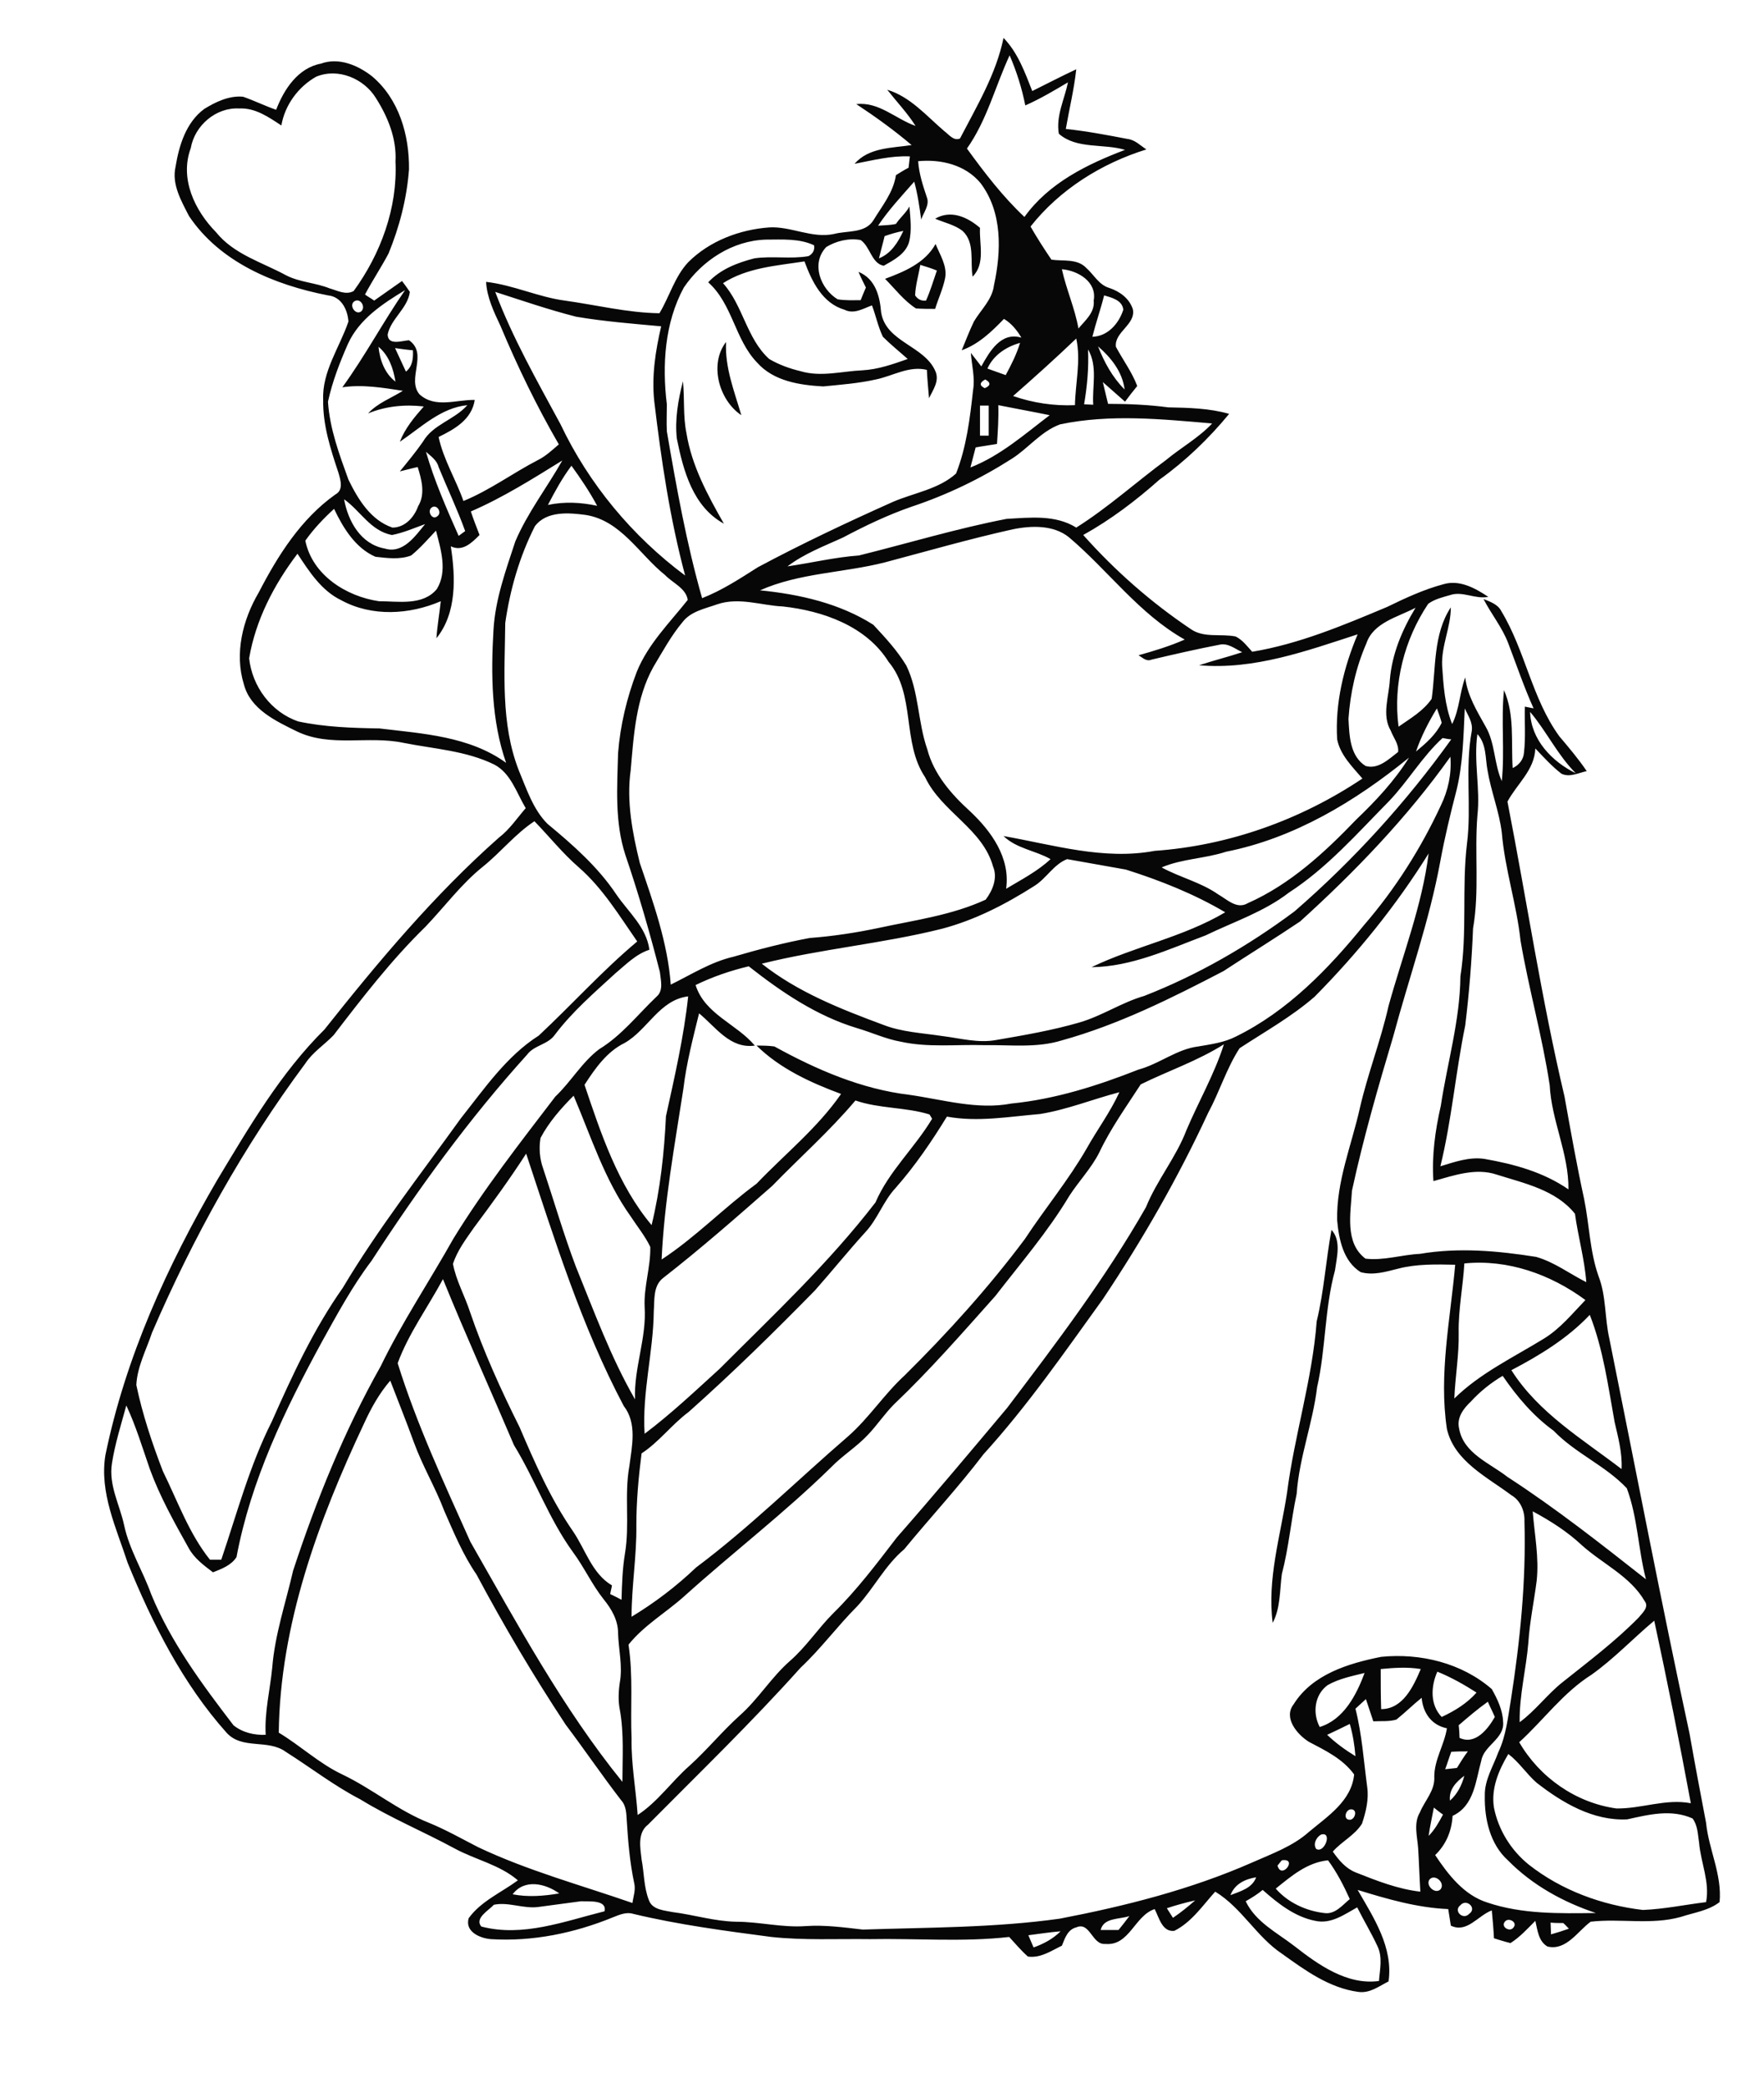 <?xml version="1.0" encoding="utf-8"?>
<!-- Generator: Adobe Illustrator 21.0.2, SVG Export Plug-In . SVG Version: 6.00 Build 0)  -->
<svg version="1.2" baseProfile="tiny" id="Layer_1" xmlns="http://www.w3.org/2000/svg" xmlns:xlink="http://www.w3.org/1999/xlink"
	 x="0px" y="0px" viewBox="0 0 405 479" overflow="scroll" xml:space="preserve">
<path fill="#070707" d="M305.7,282.3c2.3,2.5,1.2,6.3,0.8,9.3c-2.4,8.8-2.1,18-4.1,26.8c-1,8.3-4.1,16.1-4.7,24.5
	c-1.3,6.1-1.8,12.3-3.4,18.4c-0.5,3.8-0.3,7.8-2.1,11.2c-1.3-10.1,1.8-20,3.3-29.9c1.7-13.2,5.8-26,6.8-39.3
	C304,296.3,304.4,289.3,305.7,282.3 M155.4,100.7c-0.5-4.4,0.3-8.9,1.4-13.2c0.4,4,0,8,0.8,11.9c1.2,7.5,4.9,14.3,8.6,20.8
	C159.1,116.3,156.9,108.1,155.4,100.7 M170.2,95.3c-5.2-3.5-7.4-11.8-3.5-16.8C166.4,84.4,168.6,89.8,170.2,95.3 M211.3,60.8
	c-0.4,2.3-1.1,4.6-1.2,7c0.6,0.9,1.4,1.3,2.5,1.2c1-2.2,1.7-4.6,2.5-6.9C213.9,61.6,212.6,61.2,211.3,60.8 M214.8,56
	c1,2.5,2.7,5,2.2,7.8c-0.5,2.5-1.6,4.8-2.3,7.1c-1.5,0-2.9,0-4.4-0.1c-2.8-1.8-4.8-4.5-7.1-6.8C207.5,62.4,212.4,60.4,214.8,56
	 M214.7,50.2c3.6-2.1,7.4-0.4,10.3,2.1c-0.2,3.7,1.3,8.2-1.7,11.2c-0.6-3.5,0.6-7.8-2.3-10.5C219.2,51.6,216.8,51.1,214.7,50.2
	 M236.1,444.2c0.4,0.9,0.8,1.9,1.2,2.8c2.3-0.8,4.5-2,6.2-3.7C241,443.5,238.5,443.9,236.1,444.2 M356,441.3c0,0.7,0.1,2,0.1,2.7
	c1.4-0.4,2.7-0.8,4.1-1.3c-0.3-0.3-0.9-1-1.3-1.3C357.9,441.4,356.9,441.4,356,441.3 M345.5,441.1c-1,1.2,1.2,2.5,2,1.3
	C348.5,441.2,346.3,440,345.5,441.1 M252.7,443c1.4,0,2.7,0,4.1,0c0.8-1,1.7-2.1,2.5-3.2C257,440.6,253.4,440.1,252.7,443
	 M335.3,437.3c-1.7,1.3,0.6,3.5,2,2C339.2,438,336.7,435.7,335.3,437.3 M267.9,438c0.3,0.5,1,1.6,1.4,2.2c1.8-1.2,3.5-2.6,5.1-4
	C272.2,436.7,270,437.3,267.9,438 M133.4,436.4c-3.2,0.4-6.5,0.9-9.7,1.3c-3.5,0.5-6.9-1.2-10.3-0.5c-1.2,1.3-4.5,3.1-2.9,5
	c9.5,2.5,19.1-1.2,28.3-3.5C139.4,436,135.2,436.5,133.4,436.4 M286,436.4c2.3,4.8,7.2,7.2,11.2,10.3c5.5,4.3,12.1,9,19.4,8
	c0.2-2.7,0.9-5.5-0.4-8.1c-1.4-3-3.1-5.8-4.6-8.8c-2.9,1.6-6,3.9-9.6,3.1c-4.7-0.9-8.6-4-12.1-7.1
	C288.7,434.8,287.4,435.6,286,436.4 M117.7,434.8c3.5,0.7,7.2,0.4,10.7-0.2C125.2,432.3,120.4,431.2,117.7,434.8 M328.3,431.3
	c-1.2,1.3,1.1,3.6,2.4,2.4C331.9,432.3,329.6,430.1,328.3,431.3 M282.5,435c2.3-0.9,5-1.6,5.9-4.1
	C285.9,431.3,283.5,432.4,282.5,435 M292.9,433.5c2.8,3.2,6.9,5.1,11.1,5.6c2.5,0.4,4.2-1.8,5.9-3.2c-1.4-3.1-3-6.2-5-8.9
	C300.1,427.5,296.5,430.6,292.9,433.5 M294.3,427c-0.3,0.3-0.7,0.9-1,1.2C294.2,431.6,298.1,426.4,294.3,427 M303.3,421.1
	c-1.1,0.6-1.9,2.2-1.1,3.3C304.1,425.5,306,420.3,303.3,421.1 M329.2,414.9c-0.4,2.2-0.9,4.3-1.2,6.5c1.4-1.4,2.4-3.2,3.3-4.9
	C330.7,416.1,329.7,415.3,329.2,414.9 M310.2,415.3c-1.3,0-1.9,2.4-0.3,2.4C311.1,417.7,311.8,415.3,310.2,415.3 M332.9,413.3
	c1.7-1.5,2.7-3.5,3.3-5.7C334.3,409,332.6,410.8,332.9,413.3 M346.3,402.6c-2.2,3.7-4,7.9-3.3,12.3c1,5.1,3.9,9.8,8,13.1
	c7.5,5.9,16.8,9.3,26.2,10.4c4.9-0.2,9.6-1.2,14.5-1.8c0.9-4.6-1.2-9-1.6-13.6c-0.3-1.9-0.3-4-1.5-5.6c-4.9-2.2-10-0.9-15,0.2
	c-7.8,0.4-14.9-3.8-20.8-8.4C350.5,407.2,348.8,404.5,346.3,402.6 M333.2,402.1c-0.5,1.3-0.9,2.7-1.4,4c0.7-0.1,2-0.2,2.7-0.3
	c0.8-1.3,1.6-2.6,2.5-3.8C335.8,402,334.5,402,333.2,402.1 M304.7,398.2c2,1.9,4.2,3.5,6.5,4.9c-0.2-2.5-0.6-5-1.3-7.4
	C308.1,396.6,306.4,397.4,304.7,398.2 M334.9,396c0.1,0.7,0.2,2.2,0.2,2.9c3.6,1.7,6.5-2,8.1-4.8c-0.5-1.2-1.1-2.3-1.6-3.5
	C339.2,392.3,337,394.2,334.9,396 M311.2,392.2c1.5,5.9,1.9,12,2.7,18c0.4,2.8-0.3,5.7-1.2,8.4c-1.7,2.7-4.7,4.1-6.7,6.4
	c1.4,2,3,3.9,5.3,4.8c4.8,1.9,9.6,3.8,14.8,4.4c-0.2-3.3-0.3-6.6-0.5-9.9c-0.2-2.8-1.1-5.8,0.4-8.3c1.1-2.7,3.5-5,3.3-8.2
	c0-3.9,2.3-7.3,2.9-11.1c-3.5-0.7-5.5-3.5-5.8-7c-2,1.6-3.8,3.4-5.8,5c-1.7,0.5-3.5,0.3-5.3,0.4c-0.6-1.7-1.1-3.4-1.7-5.1
	C312.8,390.7,312,391.5,311.2,392.2 M330,383.7c-1.5,3.4-1.7,7.6,1,10.4c3-1.4,5.8-3.1,8-5.6C336.2,386.7,333.2,385,330,383.7
	 M304.8,386.8c-3,2.2-3.5,6.4-1.8,9.6c5.5-1.7,8.4-7.3,10.3-12.4C310.5,384.7,307.4,385.3,304.8,386.8 M317,383.1
	c0,3.1,0,6.1,0.1,9.2c5,0,7.4-5.2,9.1-9.2C323.2,382.6,320.1,382.8,317,383.1 M365.4,384.4c-6.5,4.1-11,10.4-16.6,15.5
	c4.7,8.1,13,13.9,22.3,15.2c5.7,0.1,11.3-2.3,17.1-1.2c-2.6-14-5.4-28-8.4-41.9C374.9,376.1,370.6,380.7,365.4,384.4 M351.9,346.9
	c0.4,5.3,1.5,10.6,0.9,16c-0.6,4.7-1.6,9.4-1.9,14.1c-0.5,6.1-2.1,12.1-2,18.3c3.7-2.7,6.4-6.5,10-9.3c5.9-4.7,12-9.3,17.3-14.7
	c0.8-1,2.5-2.4,1.4-3.8c-3.3-5.7-9.6-8.5-14.4-12.8C359.9,351.6,356,349.1,351.9,346.9 M83.6,326.7c-10.5,22.3-19.3,46.2-19.6,71
	c5,3,9.3,7.1,14.6,9.6c6.9,3.3,12.8,8.3,19.9,11.1c3.9,1.6,7.6,3.7,11.3,5.6c11.4,5.4,23.6,8.7,35.4,12.8c0.2-1.5,0.8-3,0.4-4.6
	c-1-4.7-1.4-9.5-1.7-14.3c-0.1-1.6-0.1-3.4-1.3-4.7c-4.4-5.7-8.4-11.6-12.7-17.3c-7.4-11.2-14.2-22.7-20.5-34.5
	c-3.1-4.5-5.2-9.6-7.4-14.6C100,341.5,97,336.5,95,331c-1.7-4.7-3.6-9.4-5.4-14.1C87.1,319.8,85.2,323.2,83.6,326.7 M337.7,321.7
	c-1.7,1.6-3.3,3.7-2.7,6.2c1,5.7,7,7.9,11.1,11.1c11.1,7.2,21.5,15.4,31.8,23.5c-1.8-6.9-1.9-14.2-4.4-20.9
	c-4.9-5.2-11.8-8-16.8-13.2c-4.7-3.4-8.4-7.8-11.7-12.6C342.3,317.4,339.8,319.4,337.7,321.7 M347,314.5
	c6.2,9.8,16.3,15.8,25.3,22.7c0.2-3.7-0.8-7.3-1.6-10.8c-1.5-8.3-2.6-16.7-5.7-24.6C359.9,307.2,353.5,311.1,347,314.5 M91.3,312.9
	c4.4,14.1,10.7,27.6,16.7,41c10.8,18.9,21.2,38.2,34.9,55.1c0-5.5,0.4-11.1-0.6-16.6c-0.4-2-0.3-4.2,0-6.2c0.7-3.8-0.3-7.6-0.4-11.4
	c0-2.9-1.5-5.5-3.3-7.7c-2.7-3.4-4.5-7.4-7.1-10.9c-5.5-7.6-8.6-16.5-13.5-24.5c-5.4-12.7-11.1-25.3-16.3-38.1
	C98.2,300.1,93.8,306.1,91.3,312.9 M336.2,290c-0.3,5.3-1.4,10.6-1.3,15.9c0.1,5.1-0.8,10.1-1,15.1c5.9-5.8,13.5-9.4,20.5-13.7
	c3.8-2.3,6.6-5.8,9.6-8.9C356,292.5,346.2,289,336.2,290 M108.8,281.8c-1.8,2.6-3.8,5.2-4.8,8.3c0.7,3.8,2.7,7.3,3.9,11
	c3.1,9.1,7.1,17.9,11.4,26.5c3.5,8.2,7.1,16.4,12.2,23.8c2.9,4.2,4.4,9.8,9,12.5c-0.1,0.7-0.3,1.3-0.4,2c0.9,0.4,1.8,0.9,2.6,1.3
	c0.1-3.6,0.2-7.1,0.8-10.7c1.1-6.6-0.2-13.4,1-20c0.6-4.6,1.8-9.8-1.3-13.8c-9.7-18.3-15.9-38.3-22.4-57.9
	C117,270.7,112.9,276.3,108.8,281.8 M196.4,252.6c-5.9,7-12.8,13.1-19.1,19.6c-8.2,7.2-16.4,14.4-25,21.1c-2.4,1.8-2,5.1-2.2,7.7
	c-0.1,9.4-2.7,18.6-2.1,28.1c6.1-4.6,11.6-9.8,17.2-14.9c12.3-12.3,25.1-24.3,35.8-38.2c3.1-7.2,9-12.5,13-19.2
	c-0.1-0.2-0.4-0.7-0.6-1C207.9,254.1,201.9,254.5,196.4,252.6 M124.1,261.2c-0.4,2.3-0.2,4.8,0.6,7c2.5,7.5,4.7,15.1,7.5,22.5
	c4.2,10.3,8,20.8,13.6,30.5c-0.3-7.2,2.7-14.1,2.2-21.3c-0.2-4.6,1.4-9.1,1.3-13.7c-1.2-2.5-3-4.7-4.5-7c-6-8.4-9.1-18.3-13.1-27.7
	C128.8,254.4,126,257.6,124.1,261.2 M238.8,255.7c-7.1,0.6-14.3,1.9-21.4,0.6c-3.5,5.7-7.3,11.3-11.8,16.4c-2.8,3-4.1,7.1-6.9,10.1
	c-4,4.4-7.7,9-11.6,13.4c-9.4,9.6-19,19-29,27.9c-3.9,2.9-6.8,6.9-10.8,9.5c-0.7,5.5-1.2,11-1.2,16.5c0.1,7-1.1,14-1.1,21
	c5.3-3.2,10.3-7,14.8-11.3c12.3-9.2,23.3-20.1,34.9-30.1c4.8-4.2,8.3-9.7,13-14c9.9-9.8,19.3-20.2,27.6-31.3
	c4.6-7,10-13.5,14.2-20.8c2.4-4.3,5.4-8.3,7.5-12.9C250.9,252.3,245,254.7,238.8,255.7 M261.9,248.9c-3.3,5.1-6.9,10.1-9.5,15.6
	c-1.8,3.6-4.7,6.6-6.9,10c-4.9,8.2-11.2,15.5-17,23c-7.5,8.4-15,17-23.2,24.8c-2.2,2.2-3.9,4.8-6,7c-2.6,2.8-5.9,4.8-8.5,7.5
	c-10.6,10.4-22.5,19.5-33.6,29.5c-4.2,3.8-9.3,6.7-12.9,11.2c1.1,7.2,0.4,14.4,0.7,21.6c-0.1,5.8,1,11.6,1.4,17.5
	c4.6-3,7.8-7.7,11.9-11.3c4-3.6,7.5-7.9,11.5-11.5c4.3-3.8,7.2-8.7,11.5-12.5c3.8-3.3,6.5-7.5,10-11c5.4-5.3,10-11.4,14.6-17.4
	c8.6-9.8,16.9-19.7,25.3-29.7c11.3-14.9,22.6-29.8,31.9-46.1c2.5-6.2,6.9-11.4,9.3-17.7c2.8-6.6,6.4-12.8,8.6-19.7
	C275,243.5,268.2,245.8,261.9,248.9 M143.4,239.4c-4.1,2-6.8,5.9-9.2,9.6c3.8,11.3,7.7,23,15.4,32.2c2-8.2,2.9-16.6,3.3-25
	c2-9.1,4.1-18.2,5.1-27.5C151.4,229.5,148.7,236.4,143.4,239.4 M301.8,228.8c-5.3,4.6-11.4,8-17.2,11.8c-3,4.6-4.6,10-7.2,14.8
	c-6.9,14.9-15.1,29.2-24.2,42.8c-8.8,12.2-17.3,24.5-27.4,35.6c-5.7,7.5-12.2,14.5-18.2,21.8c-4.4,3.7-7,9-10.8,13.1
	c-4.5,4.5-8.3,9.7-13,14.1c-11.2,12.5-23.2,24.1-35,36c-2.5,1.9-1.8,5.3-1.5,8c0.6,3.1,0.5,6.4,1.7,9.4c0.8,2.2,3.6,2.3,5.5,2.7
	c4.8,0.6,9.5,2.1,14.5,2.2c5.4,0,10.6,1.4,16,1c4.4-0.3,8.7,0.3,13.1,0.8c15.1-0.5,30.2-0.4,45.2-2.5c15.1-2.9,30.1-6.7,44.2-12.9
	c4.5-2,9.3-3.7,13-7c4.3-3.6,9.8-7.1,10.4-13.2c-2.6-3.6-6.6-5.5-10.4-7.5c-2.7-1.7-5.9-5.5-3.5-8.6c4.3-6.9,12.6-9.4,20.1-10.9
	c9-0.9,18.5,1.4,25.4,7.4c1.3,2.3,2.5,4.8,2.6,7.5c0.4,3.9-4.4,5.4-5,8.9c-1.3,4.6-1.6,10.4-6.6,12.7c-0.2,3.5-1.5,6.6-4,9
	c3,4.5,6.6,9.2,12,10.9c8,2.7,16.6,2.5,24.9,2.4c-7.5-2.5-14.6-6.4-20.2-12.1c-4.1-3.7-5.4-9.5-5.3-14.8c-0.1-3.6,1.9-6.7,3.1-10
	c1.8-3.8,2.2-8,2.9-12.1c2.1-13.5,3.5-27.2,3.1-40.9c0.1-2.3-0.9-4.8-3-6c-5.6-4.2-13.1-7.8-14.8-15.2c-1.9-12.6,0.8-25.2,1.9-37.7
	c-4.4-0.1-8.9-0.2-13.1,0.9c-2.8,0.7-5.7,1.6-8.6,0.8c-4-2.5-5-7.5-5.4-11.9c-0.2-8.9,3.3-17.2,5.2-25.7c1.8-7.9,4.8-15.5,6.6-23.5
	c3.2-11.6,7.7-23,9.2-35C320.6,207.8,311.7,218.8,301.8,228.8 M110.9,198.9c-5,4-8.8,9.2-13.2,13.8c-7.8,7.6-14.5,16.3-21.1,24.9
	c-2.1,2.2-4.8,3.9-6.5,6.5c-14.2,19.1-25.8,40-35.2,61.8c-1.3,3.9-3.4,7.8-3.6,12c1.4,6.7,3.6,13.3,6.1,19.8
	c3.4,6.9,6,14.3,10.8,20.3c0.6,0,1.9,0,2.6,0c3.6-10.6,6.5-21.6,11.6-31.7c4.7-10.6,9.6-21.2,16.3-30.7
	c8.1-13.6,17.9-26.1,27.1-38.9c5.4-6.8,10.5-14.3,17.9-19c7.6-7.1,14.6-14.9,22.6-21.6c-4.1-5.9-7.9-12.2-13.4-17
	c-3.7-3.2-6.8-7.1-10.2-10.6C118.3,191.4,115,195.6,110.9,198.9 M298.5,211.5c-5.8,3.9-11.8,7.6-17.6,11.4
	c-11.9,6.2-24.1,12.3-37.1,15.9c-5.8,1.8-11.9,1-17.8,1.1c-6.4-0.2-12.9,0.6-19.2-0.8c-3.4-0.6-6.6-2.1-10-3.1
	c-9.3-2.8-17.4-8.3-24.9-14.2c-4.2,1-8.3,2.4-12.2,4.3c2.1,6.7,9.4,8.9,13.6,13.9c-5.7,0.8-9-4.3-12.8-7.4
	c-1.4,5.7-2.9,11.4-3.6,17.3c-2,13-4.4,26-5,39.2c7.8-5.1,14.3-11.9,21.8-17.4c6.5-6.8,14-12.8,19.4-20.6c-7-2.6-14-5.8-19.4-11.1
	c1.4,0,2.7,0,4.1,0.2c9.6,5.3,20,9.8,31,11.1c7.7,1.1,15.6,3.5,23.4,2c10.1-1,19.8-4.1,29.2-7.8c4.8-1.3,8.8-4.7,13.7-5.3
	c2.9-0.5,6-0.9,8.7-2.3c11.8-5.8,21.2-15.5,29.4-25.6c7.1-8.2,13-17.5,17.6-27.4c1.7-3.5,2.5-7.3,2.2-11.2
	C323.1,187.6,311.2,200,298.5,211.5 M281.5,195.5c-4.9,1.6-10.1,1.6-14.8,3.6c4.2,2.3,9,3.4,13,6.2c2.1,1.2,4.3,3.5,6.8,2
	c9.7-4.3,17.6-11.6,24.9-19.2c4.5-4.3,8.8-8.9,12.1-14.2C311.1,184,297.1,192.4,281.5,195.5 M324.3,173.3
	C324.8,173.8,324.8,173.8,324.3,173.3 M339.2,168.5c-0.9,6.2,0.7,12.5,0,18.7c-0.7,8.6,0.5,17.3-1,25.9c-0.3,7.5-0.9,14.9-1.8,22.3
	c-2.2,10.7-3.1,21.7-5.7,32.3c3.3-1,6.6-2.2,10.1-1.7c6.8,1.2,13.5,3,19.3,7c0.1-8.2-3.9-15.8-4.3-23.9c-1.7-11.2-4.8-22.1-6.7-33.2
	c-0.9-8.4-3.6-16.4-4.3-24.8c-0.6-4.9-2.5-9.5-3.3-14.4C341,174,341.3,170.8,339.2,168.5 M331.2,169.4c-4.7,4.3-7.9,9.9-12.3,14.5
	c-7.3,7.4-14.2,15.3-23,21c-5.7,4.4-12.7,6.7-19.1,9.8c-8.5,3.2-17,7.2-26.2,7.3c10-4.8,21.1-6.9,30.7-12.6
	c-7.1-4.2-14.9-7.3-22.8-9.8c-4.5-0.8-9-1.6-13.5-2.4c-3.1,1.2-4.8,4.5-7.6,6.2c-6.6,4.2-13.6,7.8-21.2,9.8
	c-13.6,3.4-27.7,4.6-41.3,8c8.2,6.5,18.1,10.4,27.8,14c4.3,1.7,9,1.9,13.6,2.6c4.1,0.5,8.3,1.7,12.5,0.9c6.4-1.1,12.8-2.2,19-4
	c5.2-1.5,9.7-4.6,14.9-6.1c12.3-4.8,23.9-11.5,34.5-19.4c13.5-11.7,25.6-25,36-39.5C332.7,169.7,331.7,169.5,331.2,169.4
	 M323.3,168.3C323.8,168.8,323.8,168.8,323.3,168.3 M351.3,163.4c0.2,6.4,5,11.4,10.5,14.1C357.6,173.3,355.1,167.9,351.3,163.4
	 M336.3,162.6c-0.3,6.3-0.4,12.7-1.9,18.8c-1.4,5.4-2.7,10.8-3.7,16.2c-2.5,13.7-7.2,26.8-10.8,40.2c-3.5,11.7-6.9,23.5-9.5,35.5
	c-0.3,5.2-1.7,12,3.1,15.6c4.2,0.5,8.3-0.9,12.5-1.1c8.9-1.5,17.9-0.7,26.7,0.7c4.2,1.2,7.7,3.9,11.5,5.8
	c-0.4-5.3-1.9-10.5-2.6-15.7c-4.4-5.5-11.7-7-18-9c-4.8-1.6-9.8,0.2-14.5,1.5c-0.4-5.8,0.4-11.6,1.7-17.3c1.5-9.9,4.4-19.6,4.5-29.7
	c1.6-10.1,0.3-20.3,1.5-30.4c1.1-8.6-0.5-17.3,1.1-25.9C338.2,165.8,337,164.2,336.3,162.6 M325.1,172.5c2.3-1.9,4.6-3.9,5.9-6.6
	c-0.3-1.1-0.7-2.2-1.1-3.3C328,165.7,326.3,169,325.1,172.5 M313.7,147.7c-2.4,5.5-3.7,11.4-4.1,17.3c0.2,3.8,0.3,8.5,3.9,10.8
	c2.9,0.9,5.4-1.6,7.5-3.2c0.2-1.8-1.1-3.3-1.7-4.9c-2.1-3.6-0.4-7.8-0.2-11.7c0.5-5.9,2.8-11.4,5.9-16.5
	C320.8,141.7,315.3,142.9,313.7,147.7 M164.7,138.7c-2.8,1-6.1,1.6-8,4.1c-2.6,3.1-4.6,6.8-6.7,10.3c-4,7.2-4.5,15.6-5.2,23.7
	c-1,7.1,0.4,14.4,2.1,21.3c3.1,9.1,6.4,18.3,7.1,27.9c4.7-2.3,9.2-5.2,14.4-6.4c5.8-1.7,11.6-3.2,17.5-4.3
	c5.3-0.4,10.6-1.2,15.8-2.3c8.3-1.8,16.8-2.9,24.6-6.5c1.6-2.1,2.8-5,1.7-7.6c-2.4-8.7-11.8-12.5-15.6-20.5c-5.4-8-2.1-19-8.4-26.5
	c-5.1-8.2-15.1-11.7-24.3-12.7C174.9,139,169.7,137,164.7,138.7 M232.5,121.5c-9.9,2.2-19.6,5-29.4,7.6c-9.5,2.4-19.6,2.4-28.6,6.4
	c9.1,0.9,18.3,3,26,7.9c2.7,2.9,5.5,5.9,7.6,9.4c2.9,6,2.6,12.9,4.8,19.2c1.5,5.7,5.5,10.3,9.8,14.2c4.9,4.6,9.3,10.7,8.3,17.8
	c3.5-2.1,7.2-4,10.2-6.8c-3.5-2-7.8-2.4-10.8-5.3c11.4,2,23,5.6,34.7,3.4c17-1.2,33.5-7.1,47.7-16.6c-2.3-2.7-5.1-5.4-5.8-9
	c-0.5-8.3,1.5-16.5,4.7-24.1c-11.7,3.8-23.8,8.2-36.4,7.1c3.3-1.1,6.6-1.9,9.9-3c-1.7-0.8-3.3-2.2-5.3-1.7c-5.2,1-10.4,2.2-15.5,3.4
	c-1.2,0.5-2-0.4-3-1c3.6-1,7.2-2.1,10.6-3.6c-10.5-5.9-17.6-15.9-26.6-23.5C241.9,120.5,236.9,120.6,232.5,121.5 M122.8,120.8
	c-3.5,6.9-5.7,14.5-6.8,22.2c-0.1,11.3-1.1,23,3.1,33.8c1.8,4.3,3.3,9,6.6,12.3c5.8,4.8,11.6,9.9,15.8,16.2
	c2.8,4.1,6.9,7.5,7.6,12.7c-3.1,1-5.4,3.4-7.8,5.4c-4.9,4.5-9.9,8.8-13.9,14.1c-1.6,2.3-4.8,2.4-6.4,4.6
	c-13.3,14.7-24.9,30.7-35.7,47.3c-4.4,5.8-7.9,12.3-11.4,18.6c-8.5,15.6-16.3,31.8-19.6,49.4c-1.2,1.9-3.4,2.7-5.4,3.5
	c-2.1-1.6-4.3-3.2-5.6-5.6c-3.3-5.9-6.6-11.8-8.9-18.1c-1.7-4.9-3.2-9.9-5.4-14.6c-1.2,4.4-2.6,8.8-3.3,13.3
	c-0.8,5,1.8,9.5,2.8,14.2c1.2,5.6,4.3,10.5,6.2,15.8c4.5,11,11.7,20.7,18.9,30.1c2.1,1.7,4.8,2.3,7.4,2.2c-0.3-5.2,1-10.3,1.5-15.4
	c0.6-7.6,3.1-14.9,4.8-22.3c5.3-16.1,11.7-32,20.1-46.9c4.9-10.1,11.2-19.5,16.7-29.3c7-11.4,15.3-22,23.4-32.6
	c3.6-3.4,6.1-7.9,10.1-10.9c5.1-3.1,8.8-7.9,13.1-12c1.7-1.4,1-3.8,0.8-5.7c-2.3-9-4.9-18-7.9-26.8c-2.5-7.6-1.9-15.6-1.7-23.4
	c0.5-6.4,2-12.7,4.3-18.7c2.6-6.4,7.5-11.2,11.7-16.5c-0.4-2.7-3.5-3.9-5.2-5.7c-5.9-4.7-10.1-12.5-18.2-13.8
	C130.7,117.7,125.5,117.2,122.8,120.8 M70.1,124.1c1.6,7.9,9.4,12.8,16.9,13.9c4.4,0,10.1,1.1,13.3-2.8c2.5-4.1,0.9-9.1-0.2-13.4
	c-1.9,2-3.6,4-5.7,5.7c-2.6,1-5.5,0.6-8.2,0.3c-4.6-2-7.4-6.6-9.5-11C74.3,119,72,121.4,70.1,124.1 M99.1,116.5
	c-1.1,0.8,0.1,3,1.3,2C101.6,117.7,100.3,115.6,99.1,116.5 M79,114.6c0.9,5,3.8,10.3,9.3,11.3c4.2,1.3,7-2.8,9.3-5.6
	c-2.5,0.9-5,2-7.6,2.5C85.1,121.9,82.7,117.2,79,114.6 M131.2,106.9c-2.1,2.8-3.8,5.9-5.4,9c3.8-0.8,7.6-0.6,11.3,0.2
	C135.4,112.9,133.3,109.8,131.2,106.9 M108.1,117.4c0.6,1.8,1.3,3.6,2,5.4c-1.8,1.8-3.9,3.9-6.6,2.6c1.1,7.1,1.4,15.3-3.3,21.1
	c0.2-2.9,0.7-5.7,1-8.5c-7.2,3.1-15.8,3.6-22.8-0.2c-4.6-2.2-7.4-6.6-10.1-10.7c-5.4,7.1-9.6,15.2-11.1,24
	c0.7,6.5,5.1,12.4,11.3,14.5c6.1,1.3,12.4,1.5,18.6,1.6c10,1.2,20.7,1.8,29.1,7.9c-3.4-9.7-3.5-20.3-2.9-30.5c0.4-7,2.8-13.6,5-20.3
	c2.8-6.6,7.3-12.4,10.8-18.6C122.3,109.9,115.5,114.2,108.1,117.4 M97.8,103.7c1.9,6.6,4.7,13,7.5,19.3c0.4-0.3,1.1-0.8,1.5-1.1
	c-1.8-5-4.1-9.8-6.1-14.7C100.3,105.6,98.9,104.7,97.8,103.7 M243.4,97.4c-4.4,1.6-7.3,5.5-11.1,7.9c-7.2,4.6-14.9,8.3-23,11
	c-5.5,1.9-10.7,4.4-15.8,7.1c-4.4,2-8.9,3.7-12.7,6.6c5.5-0.8,10.9-2.1,16.4-2.5c11.3-2.8,22.5-6.2,33.9-8.4c5.4-0.3,11.2-1,16,2
	c7.3-4.6,13.7-10.4,20.6-15.5c3.5-2.9,7.5-5.1,10.6-8.4C266.7,96.2,254.9,95,243.4,97.4 M229.2,93c0.1,3-0.1,5.9-0.3,8.9
	c-1.7,0.3-3.3,0.5-4.9,0.8c-0.4,1.5-0.8,3.1-1.2,4.6c6.9-2.7,12.4-7.6,18.2-12C237.1,94.5,233.2,93.8,229.2,93 M225,93.1
	c0,2.3,0,4.6,0,6.9c0.5,0,1.5,0,2,0c0-2.3,0-4.6,0-6.9C226.5,93.1,225.5,93.1,225,93.1 M226.2,87.1c-1.3,0.7-1.4,1.4-0.1,2
	C227.5,88.5,227.5,87.8,226.2,87.1 M249.8,80.2c0.2,4.2-0.2,8.5-0.9,12.6c0.5,0,1.6,0.1,2.1,0.1C250.7,88.8,252.1,84.1,249.8,80.2
	 M252.1,79.5c1.4,3.6,3.3,7.1,6.1,9.9C257.7,85.3,255,82,252.1,79.5 M90.7,79.9c0.8,1.8,1.7,3.6,2.5,5.4c1.5-1.2,1.7-3,1.6-4.9
	C93.5,80.3,92.1,80.1,90.7,79.9 M86.9,79.6c0.3,3,1.4,6.1,3.9,8C90.3,84.6,89.3,81.6,86.9,79.6 M226.7,84.6c1.4,0.5,2.8,1,4.2,1.5
	c1.3-2.4,2.5-4.8,3.3-7.4C231,79.6,228.1,81.5,226.7,84.6 M232.6,90.9c4.6,1.6,9.4,2.3,14.2,2.1c0.1-5.1,1.4-10.2,0.3-15.3
	C242.4,82.2,237.5,86.6,232.6,90.9 M81.3,69.2c-1.2,0.9,0.3,3.2,1.6,2.3C84.1,70.5,82.7,68.2,81.3,69.2 M253.5,67.8
	c-0.8,3.2-1.9,6.3-2.7,9.5c3.6-0.1,6.1-3.1,7.1-6.2C257.7,68.9,255.2,68.3,253.5,67.8 M113.7,67c4,10.6,9.6,20.4,15,30.4
	c6.5,13.7,16.5,25.7,28.6,34.7c-3.5-13.1-5.5-26.6-7.1-40.1c-0.6-5.8,0.3-11.5,1.6-17.1c-6.5-0.6-13-1.1-19.5-2.2
	C126,71.1,119.9,69,113.7,67 M79.9,78.9c-1.9,4.3-3.6,8.7-4.6,13.3c0.4,6.2,2.6,12.1,4.7,17.9c2.2,4.5,5.1,9.3,10.1,11
	c2.9,0,5-2.4,5.9-4.9c1.7-2.8,0.8-6.1-0.1-9c-1.4,0.3-2.8,0.7-4.1,1c1.8-2.2,3.7-4.5,5.3-6.8c2.3-4,7.2-5,10.2-8.4
	c-6.1,0.6-10.6,5.1-15.5,8.4c1.2-3.1,3.3-5.6,5.5-8.1c-4.3-0.5-8.7-0.1-12.8,1.6c2.2-2.4,5.3-3.5,8-5.2c-4.6-0.7-9.3-1.5-13.9-0.8
	C83.9,81.6,88,73.8,93,66.6C87.9,69.7,82.5,73.2,79.9,78.9 M243.8,61.8c1,4.6,3,9,3.8,13.6c1.6-1.9,3.8-3.7,3.5-6.4
	C251.9,64.7,247.5,62.1,243.8,61.8 M166,65c4.6,5.1,5.4,12.7,10.6,17.4c2.2,1.3,4.7,2.2,7.2,2.8c4.7,1.4,9.5,0,14.2-0.2
	c3.6-0.2,7-1.4,10.4-2.6c-1.9-1.7-3.9-3.3-5.7-5.1c-1.1-2.3-1.6-4.8-2.5-7.2c-2,0.7-4.1,2.1-6.3,1c-5.1-1.5-7.5-6.5-9.2-11.1
	C178.3,61,171.6,61.4,166,65 M203.1,54.2c-0.4,1.7-0.9,3.4-1.3,5.1c2.8-1.1,4.4-3.7,5.6-6.3C205.9,53.3,204.5,53.7,203.1,54.2
	 M210.8,37c0.2,2.9,1.1,5.6,2,8.3c0.7,1.8-0.8,3.5-1.3,5.1c-0.4-2.9-0.8-5.8-1.6-8.7c-2.9,3.3-5.9,6.5-8.3,10.1
	c1.4-0.1,2.8-0.1,4.1-0.4c0.9-1.4,2.3-2.5,3.1-4c0.2,2.7,0.6,5.5-0.1,8.2c-0.8,2.7-3.5,4.1-5.8,5.4c-2.8-0.5-3.1-4.4-5.3-5.9
	c-2.7-0.5-5.6,0.2-7.9,1.6c-3.6,3.8-1.3,9.6,2.6,12c1.8,0.3,3.5,0.2,5.3,0.2c0.4-1,0.8-2,1.2-2.9c-0.6-1.2-1.2-2.4-1.7-3.6
	c3.9,1.6,4.9,5.6,5.2,9.3c1.1,6.9,10,7.6,12.5,13.6c0.9,2.2-0.6,4.2-1.5,6.1c-0.2-2.2-0.4-4.4-0.5-6.5c-4.1-1-7.8,1.4-11.7,2.2
	c-4,0.9-8.1,1.2-12.1,1.6c-5.4-0.3-11.4-1.2-15.2-5.5c-5.1-5.3-5.6-13.4-11.2-18.4c2.8-3,6.7-4.5,10.6-5.5c4.1-0.6,8.3,0.2,12.4-0.5
	c1-0.5,1.5-1.4,1.3-2.5c-3.4-1.6-7.3-1.3-11-1.3c-7.7,0.2-14.7,4.8-18.9,11c-4.4,8.1-5,17.8-3.9,26.8c0,2.1-0.1,4.1,0,6.2
	c2.2,12.8,4.5,25.7,8.1,38.3c4.6-1.8,8.7-4.5,12.8-7.1c10.1-5.4,20.5-10.3,31-15c4.9-2.1,10.5-2.9,14.5-6.5
	c2.4-6.1,3.2-12.7,3.9-19.1c0.5-2.9-0.3-5.7-0.5-8.6c0.8,1,1.6,2.1,2.4,3.1c1.9-3.4,4.5-8,9.2-6.6c-1-1.7-2.3-3.3-4-4.3
	c-2.8,2.9-5.8,5.8-9.7,7.2c0.9-2.2,1.8-4.5,2.8-6.6c1.6-2.7,4.2-5,4.6-8.3c1.7-7.8,2-16.8-3.1-23.5C221.6,37.8,216,36.5,210.8,37
	 M72.6,17.6c-4.1,2.3-7.2,6.5-8,11.2c-2.9-1.9-6-4.1-9.7-3.9c-5.3-0.3-10.2,3.9-11.1,9.1c-2.6,7,0.9,14.3,5.8,19.3
	c4.1,5.1,10.6,6.9,16.1,9.9c3.1,1.6,6.8,1.7,10,3c1.8,0.5,3.7,1.6,5.5,0.6c6.2-8.5,10.1-19.1,9.6-29.7c0.3-5.2-1.7-10.2-4.5-14.6
	C83.6,18.1,77.7,15.5,72.6,17.6 M222,34.1c4,5.5,8.2,11,13.2,15.7c5.6-7.8,14.4-12.1,23.1-15.4c-5-1.5-11.1-0.1-15.2-3.7
	c-0.7-4.1,1.3-7.9,2.1-11.8c-3.2,1.9-6.4,3.8-9.8,5.3c-0.8-4-2-7.8-3.6-11.5C228.5,19.8,226.6,27.6,222,34.1 M230.4,8.7
	c3.3,3.4,4.9,7.9,6.6,12.2c3.4-1.7,6.7-3.4,10.1-5c-0.5,4.6-1.6,9.1-2.4,13.7c4.8,0.5,9.5,1.4,14.2,2.3c1.7,0.2,2.9,1.5,4.3,2.4
	c-10.3,3.2-19.9,9.2-26.6,17.7c1.5,2.6,3.1,5.1,4.8,7.6c2.7,0.4,5.9-0.3,8,1.9c1.8,1.6,2.9,3.9,5.3,4.6c2.4,0.8,4.6,2.4,5.4,4.9
	c0.7,3.5-4.3,5.2-3.9,8.6c1.6,3,3.7,5.8,4.9,9c-1,1.2-1.9,2.4-2.8,3.6c-1.7-1.5-3.4-3-5.1-4.5c0.4,1.7,0.8,3.3,1.2,5
	c4.6,0,9.3,0.2,13.8,0.8c4.7,0.1,9.5,0.2,14,1.5c-4.7,5.7-10,10.8-16,15.1c-5.4,4.8-11.2,9.2-17.5,12.7c7.3,8.2,15.6,15.5,24.7,21.6
	c3,2.1,6.9,1,10.3,1.7c1.6,0.8,2.6,2.2,3.8,3.5c10.8-1.8,21-6.1,31-10.3c4.1-2,8.4-4,12.9-5.2c3.7-1.1,7.3,0.9,10.3,2.9
	c-3,0.6-5.9-1.4-8.8-0.4c-1.7,0.5-3.5,0.9-5,2c-5.5,8.2-8.1,18.4-6.8,28.2c2.7-1.9,5.7-3.6,7.6-6.4c1-7,0.3-14.8,4.4-21
	c0,4.6-2.2,8.8-2,13.4c0.3,4.5,0.6,9.1,2.3,13.4c1.7-3.4,1.7-7.2,3-10.7c0.5,4.2,2.7,7.7,4.7,11.3c2.2,3.8,1.9,8.5,3.7,12.5
	c0.7-6.9-0.2-13.9,0.5-20.9c2.5,5.7,1.6,11.9,2,17.9c1.5-0.7,2.5-2,2.6-3.6c0.4-3.5,0.1-7,0.2-10.5c0.5,0.1,1.5,0.3,2,0.4
	c-2.2-4.9-3.9-9.9-5.8-14.9c-1.4-3.7-3.9-6.7-5.7-10.2c1.5,0.6,3.3,1.2,4.1,2.8c5.5,9.1,7,20,13.3,28.7c2.2,2.6,4.4,5.2,6.3,8
	c-1.9,0.4-3.9,1.5-5.8,0.6c-2.2-1.7-4.1-3.8-6-5.8c-0.2,5-4.2,8.1-6.4,12.2c4.4,22.5,7.8,45.3,13.1,67.7c1.4,7.8,2.8,15.7,4.5,23.5
	c1.2,5.9,1.3,12,3.3,17.7c1.8,4.6,1.4,9.6,2.5,14.4c6.1,30.2,11.9,60.5,18.4,90.6c1.2,6.8,2.5,13.7,3.8,20.5
	c0.6,6.1,3.7,11.9,3.1,18.2c-2.6,2-5.9,2.4-8.9,3.4c-6.8,1.9-13.9,0.3-20.7,1.1c-3,2.2-5.6,6.7-9.9,5.7c-2.1-1.2-2.3-3.8-2.8-5.9
	c-1.8,1.8-3.5,3.7-5.7,5.1c-1.3-0.3-2.5-0.7-3.8-1.1c-0.1-2.1-0.3-4.3-0.5-6.4c-3.2,1.2-5.7,5.3-9.4,3.5c-0.2-1.3-0.4-2.6-0.6-3.8
	c-7.1-0.3-14-2.3-20.8-4.4c3.7,6.4,8.2,13.2,7.1,21c-2.2,1.1-4.3,2.8-7,2.4c-6.6-0.9-12.1-4.9-17.4-8.7c-5.9-3.9-9.3-10.6-15.4-14.3
	c-2.9,3.2-5.4,7-9.4,9c-2.8,0.3-3.5-3.1-4.5-5c-4.6,1.5-5.8,8.5-11.3,8c-3.1,0.3-3.5-5.2-6.7-3.8c-2,0.5-2.6,2.5-3.3,4.2
	c-2.5,1.2-4.9,2.9-7.8,2.5c-1.6-1.4-2.9-3-4.3-4.5c-10.6,1.2-21.3,0.3-32,0.5c-7.5-0.1-15.1,0.3-22.6-0.5
	c-10.6-1.4-21.3-2.8-31.7-5.3c-1.6-0.5-3.2,0.2-4.7,0.8c-8.8,3.6-18.4,5.6-28,5c-2.5-0.2-6-1.7-5.1-4.8c2.8-3.9,7.5-5.9,11.3-8.7
	c-4.2-3.6-9.7-4.7-14.5-7.3c-7.2-3.9-14.7-7-21.7-11.3c-6-3.1-11.4-7.3-17.1-10.9c-4.1-3-10-0.4-13.6-4.4
	C42,386.5,35,372.7,29.3,358.7c-2.6-8-6.5-16.1-5.1-24.7c4.6-22.4,14.2-43.5,25.7-63.2c7.3-12.1,14.5-24.5,24.6-34.5
	c12.3-15.5,25.1-30.8,40-44c2.5-1.9,4.2-4.5,6.2-6.8c-2.1-3.5-3.4-8-7.2-10c-6.5-3.2-13.9-3.6-20.9-5c-8.1-1.7-16.7,1.1-24.4-2.6
	c-4.9-2.4-10.7-5.1-12.2-10.8c-2.2-7.1-0.3-14.8,3.4-21.1c4.4-8.5,9.7-16.9,17.6-22.5c1.9-1,1.2-3.3,0.7-5
	c-1.8-5.4-3.6-10.9-3.5-16.7c-0.3-6.5,3.8-12.1,5.8-18c-0.2-2.7-1.6-5.7-4.7-6C63,65.4,50.5,60.2,43.4,49.6c-1.8-3.5-4-7.3-3.1-11.3
	c0.8-4.9,2.4-10.2,6.6-13.3c2.6-1.6,5.7-3.1,8.9-2.8c2.6,0.9,5,2.1,7.6,3c1.8-4.7,5-9.6,10.3-10.6c4.1-1.5,8.5,0.4,11.7,2.9
	c6.2,5.2,8.6,13.5,8.5,21.4c-0.5,6.7-2.2,13.2-4.7,19.3c-1.7,3.2-3.7,6.2-5.4,9.4c0.5,0.4,1.6,1,2.1,1.4c2.1-1.5,4.3-3,6.4-4.5
	c0.6,0.8,1.2,1.6,1.8,2.5c-0.5,3.8-4.4,6.2-5.1,9.8c0.1,2.6,3.3,1.4,4.9,1.3c4.5,3.1-0.6,8.8,2.4,12.4c3.6,3.3,8.5,1.2,12.7,1.3
	c-0.7,4.5-4.6,6.7-8.3,8.5c1.1,5.2,4,9.8,5.7,14.7c6.1-2.5,11.3-6.4,17.1-9.4c1.8-0.9,3.3-2.3,4.8-3.6c-5.1-8.8-9.5-17.9-13.4-27.2
	c-1.5-3.2-3.1-6.5-3.3-10.1c6.2,0.7,12,3.5,18.1,4.3c7.2,1,14.4,2.8,21.7,2.9c2.3-3.8,3.5-8.4,6.6-11.7c4.9-4.9,11.8-7.5,18.6-8
	c5-0.3,9.8,2.6,14.9,1.5c3-0.8,7.1-0.1,9-3.1c2-3.3,4.6-6.4,5.2-10.4c1-0.6,1.9-1.2,2.9-1.7c0.1-0.6,0.2-2,0.3-2.6
	c-4.3-0.2-8.5,0.9-12.7,1.7c3.3-3.8,8.6-3.6,13.1-4.3c-4-3.4-8.3-6.5-12.7-9.4c5.2-0.6,9,3.4,13.6,5c-1.9-3-4.3-5.5-6.5-8.3
	c5.3,1.6,9,6,13.1,9.5c1.1,0.8,2.1,2.3,3.6,1.7C224.3,24.3,228.7,17,230.4,8.7"/>
</svg>
